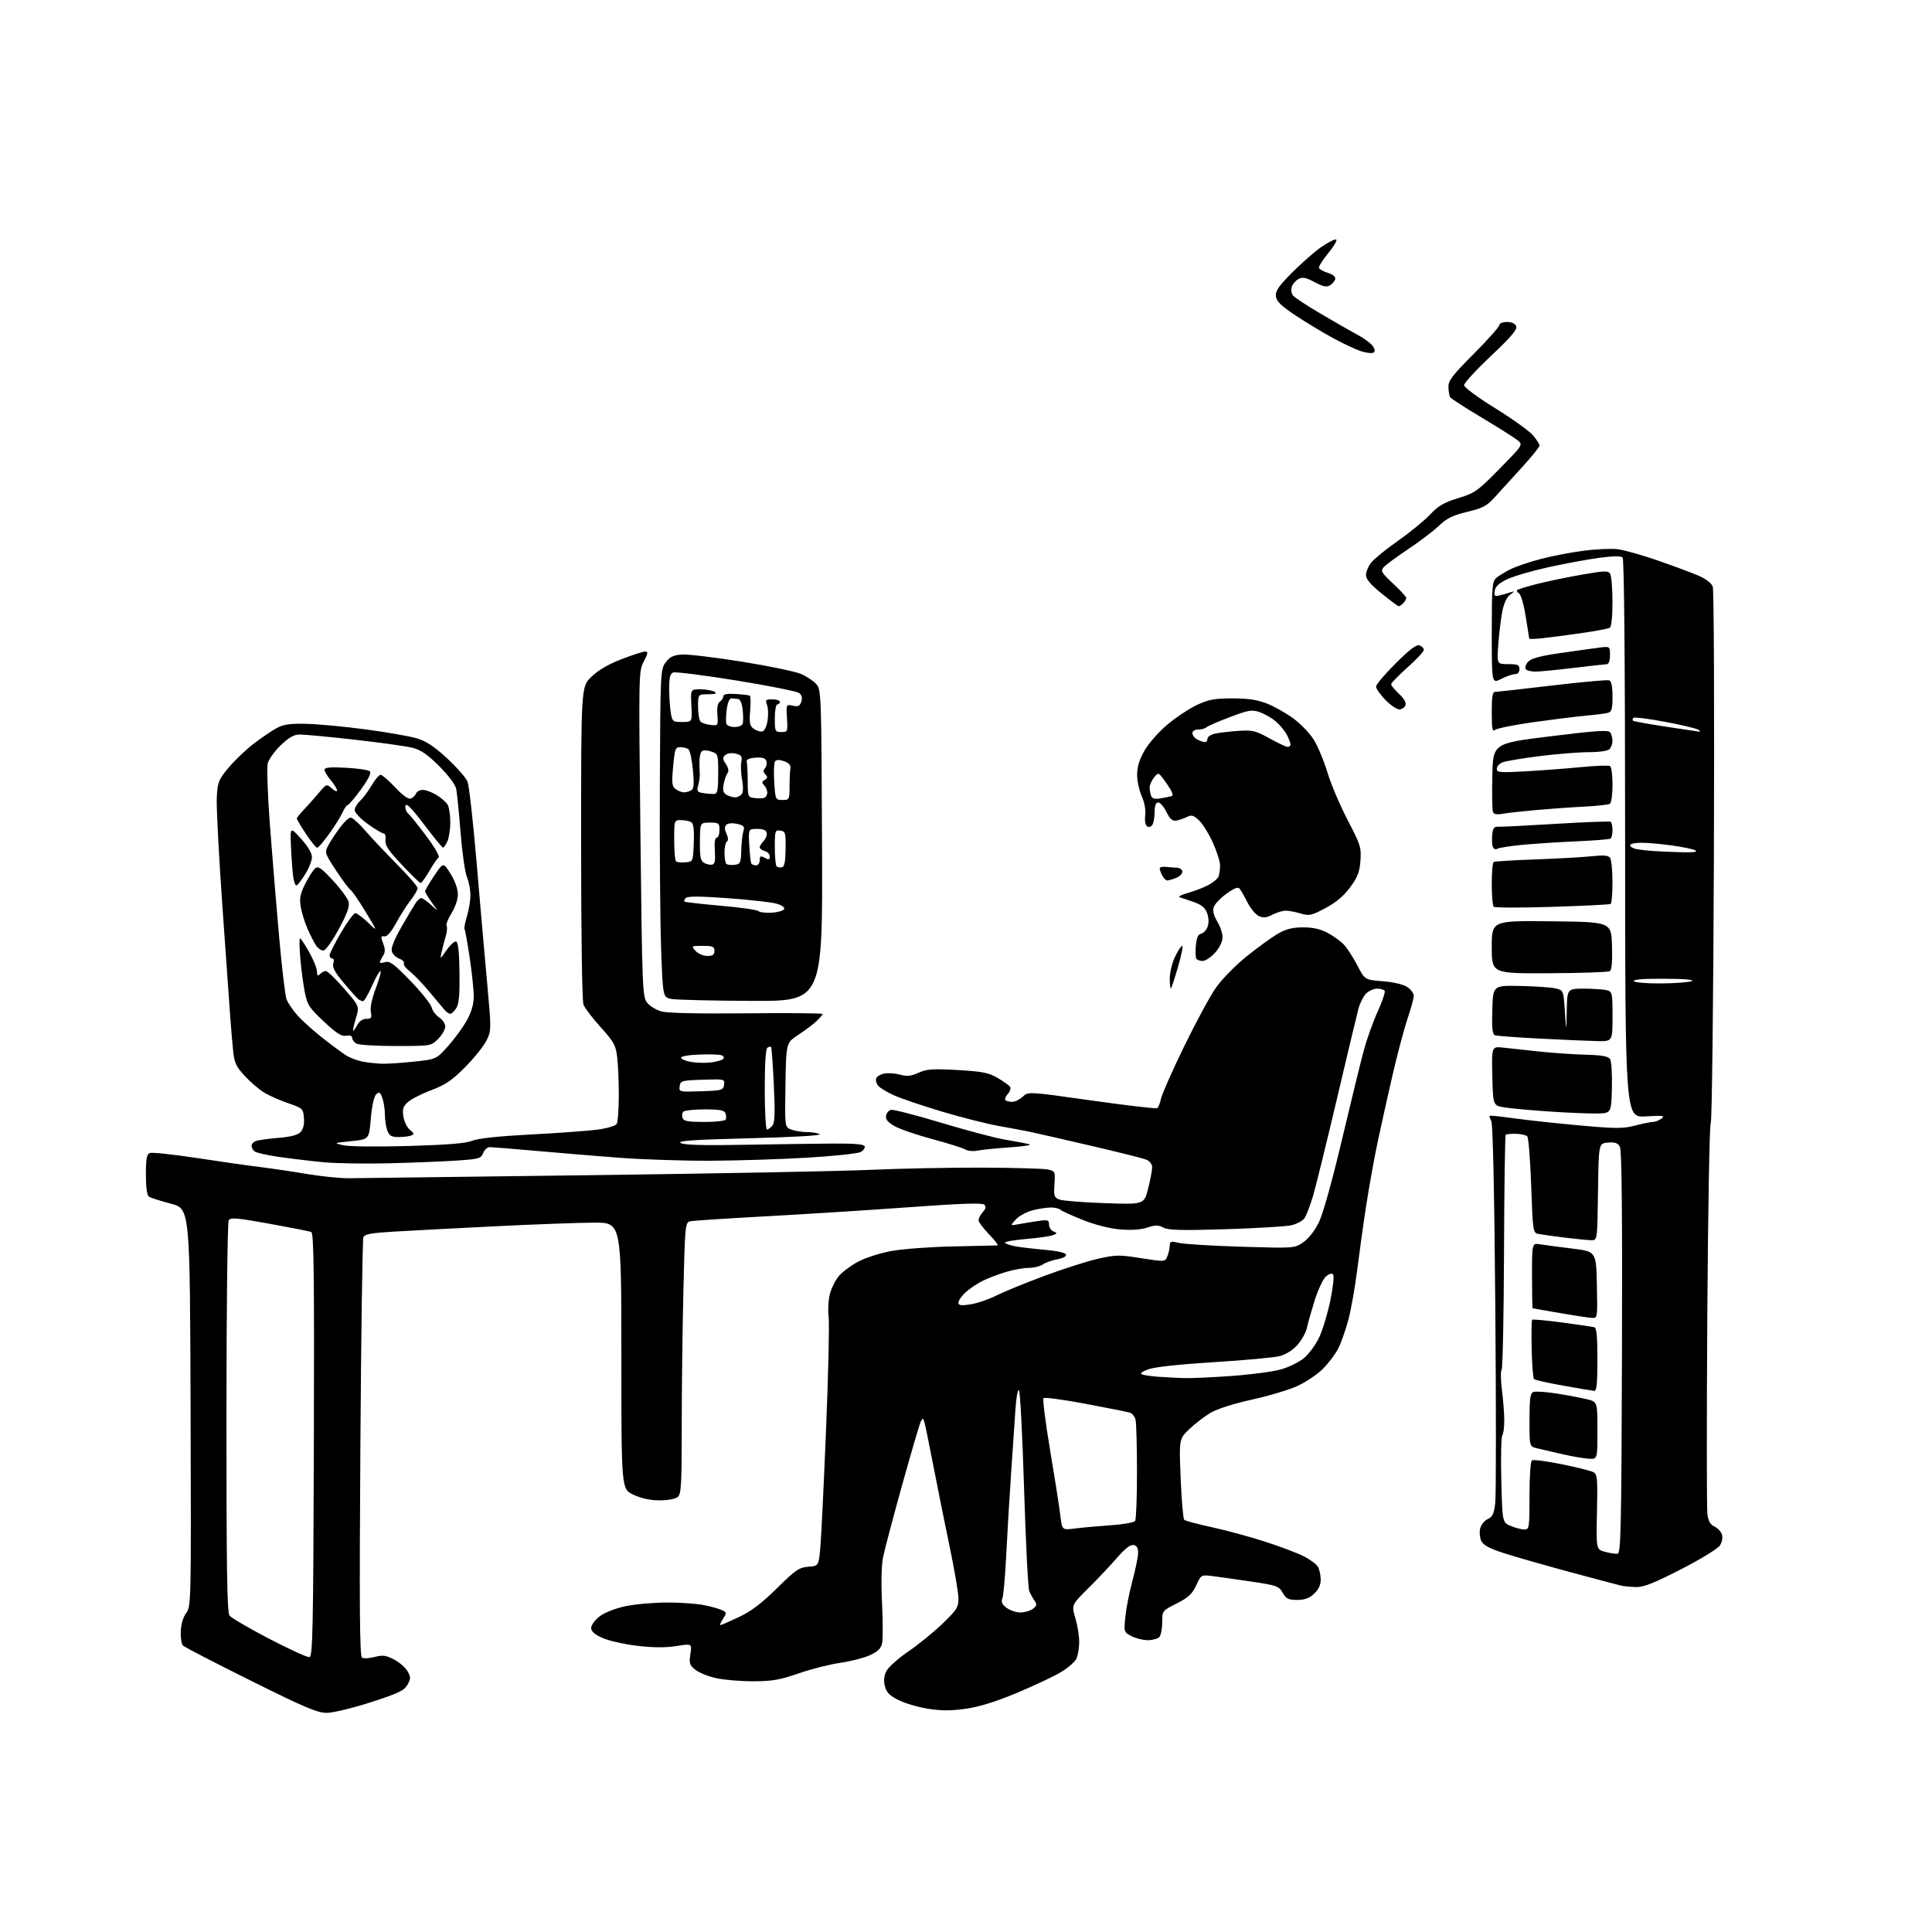 <?xml version="1.0" encoding="UTF-8" standalone="no"?>
<svg 
  version="1.1" 
  xmlns="http://www.w3.org/2000/svg" 
  xmlns:xlink="http://www.w3.org/1999/xlink" 
  xmlns:svg="http://www.w3.org/2000/svg"
  xmlns:rdf="http://www.w3.org/1999/02/22-rdf-syntax-ns#"
  xmlns:cc="http://creativecommons.org/ns#"
  xmlns:dc="http://purl.org/dc/elements/1.1/"
  viewBox="0 0 768 768"
  width="768"
  height="768"
>
<style>svg {background-color: white; }</style>"
<path stroke="none" fill="black" fill-rule="evenodd" d="M130.00,680.88C126.20,680.91 121.47,678.92 99.66,668.07C85.45,661.01 73.34,654.74 72.75,654.15C72.16,653.56 71.75,651.01 71.85,648.48C71.95,645.69 72.80,642.83 74.02,641.19C75.98,638.54 76.01,637.08 75.76,559.50C75.50,480.50 75.50,480.50 67.97,478.50C63.83,477.40 59.89,476.14 59.22,475.69C58.43,475.17 58.00,472.07 58.00,466.91C58.00,460.58 58.32,458.81 59.57,458.33C60.44,458.00 68.88,458.91 78.32,460.34C87.77,461.78 99.33,463.43 104.00,464.00C108.67,464.58 117.00,465.82 122.50,466.75C128.00,467.68 135.43,468.41 139.00,468.37C142.57,468.33 185.78,467.78 235.00,467.15C284.23,466.52 334.18,465.57 346.00,465.03C357.82,464.50 377.85,464.11 390.50,464.15C403.15,464.20 414.85,464.53 416.50,464.89C419.43,465.53 419.49,465.67 419.16,470.76C418.85,475.47 419.05,476.07 421.16,476.85C422.45,477.33 430.54,477.97 439.15,478.27C454.80,478.82 454.80,478.82 456.40,472.46C457.28,468.95 458.00,465.16 458.00,464.02C458.00,462.83 457.05,461.56 455.75,461.01C454.51,460.49 444.50,457.97 433.50,455.42C422.50,452.86 411.70,450.39 409.50,449.93C407.30,449.47 401.64,448.41 396.91,447.57C392.19,446.72 382.11,444.17 374.50,441.89C366.90,439.61 358.37,436.73 355.55,435.48C352.73,434.23 349.83,432.49 349.10,431.62C348.37,430.74 348.01,429.40 348.31,428.65C348.60,427.89 350.05,427.03 351.54,426.75C353.03,426.46 355.83,426.67 357.77,427.20C360.53,427.96 362.12,427.80 365.15,426.43C368.42,424.96 370.76,424.80 380.69,425.36C390.62,425.93 393.02,426.41 396.64,428.53C398.98,429.90 401.19,431.50 401.55,432.07C401.90,432.65 401.48,433.92 400.60,434.89C399.72,435.87 399.30,436.96 399.66,437.33C400.03,437.70 401.24,438.00 402.35,438.00C403.46,438.00 405.35,437.08 406.55,435.95C408.74,433.90 408.74,433.90 433.93,437.47C447.79,439.43 459.51,440.80 459.98,440.51C460.46,440.22 461.15,438.52 461.52,436.74C461.88,434.96 466.01,425.64 470.68,416.04C475.35,406.43 481.05,395.90 483.34,392.63C485.63,389.36 491.07,383.80 495.42,380.28C499.78,376.76 505.35,372.71 507.79,371.28C511.11,369.33 513.64,368.67 517.86,368.64C521.73,368.62 524.78,369.27 527.58,370.74C529.83,371.91 532.75,373.99 534.08,375.36C535.41,376.73 537.86,380.47 539.52,383.68C542.54,389.50 542.54,389.50 549.65,390.06C553.84,390.38 557.83,391.32 559.38,392.33C560.82,393.27 562.00,394.86 562.00,395.85C562.00,396.84 560.90,400.88 559.55,404.84C558.21,408.79 555.52,418.88 553.58,427.26C551.64,435.64 548.96,447.68 547.63,454.00C546.29,460.32 544.27,471.57 543.12,479.00C541.97,486.43 540.34,498.12 539.48,505.00C538.63,511.88 537.03,520.80 535.95,524.82C534.86,528.85 533.05,533.93 531.94,536.11C530.83,538.30 528.08,541.92 525.84,544.16C523.60,546.40 519.01,549.48 515.64,551.00C512.26,552.53 504.14,554.95 497.60,556.38C490.67,557.90 483.87,560.06 481.34,561.54C478.95,562.94 475.12,565.87 472.84,568.04C468.69,571.99 468.69,571.99 469.33,587.69C469.69,596.32 470.32,603.72 470.74,604.14C471.16,604.55 476.00,605.86 481.50,607.04C487.00,608.22 496.45,610.77 502.50,612.71C508.55,614.65 515.62,617.31 518.21,618.62C520.81,619.93 523.39,621.87 523.96,622.93C524.53,624.00 525.00,626.27 525.00,627.98C525.00,630.06 524.12,631.91 522.35,633.55C520.44,635.33 518.58,636.00 515.60,635.99C512.15,635.99 511.25,635.54 509.89,633.15C508.38,630.51 507.55,630.21 497.39,628.70C491.40,627.81 484.48,626.83 482.00,626.52C477.50,625.95 477.50,625.95 475.50,630.22C473.89,633.66 472.37,635.07 467.75,637.41C462.00,640.32 462.00,640.32 462.00,644.96C462.00,647.51 461.46,650.14 460.80,650.80C460.14,651.46 458.09,652.00 456.25,652.00C454.41,652.00 451.51,651.28 449.81,650.40C446.75,648.82 446.73,648.76 447.35,642.65C447.69,639.27 448.94,632.90 450.13,628.50C451.32,624.10 452.34,619.16 452.40,617.53C452.47,615.37 451.99,614.45 450.63,614.18C449.36,613.93 447.28,615.52 444.13,619.15C441.58,622.09 436.45,627.53 432.71,631.25C425.92,638.00 425.92,638.00 427.46,643.18C428.31,646.03 429.00,650.29 429.00,652.63C429.00,654.98 428.51,657.98 427.91,659.30C427.31,660.61 424.50,663.06 421.66,664.75C418.82,666.44 410.99,670.12 404.26,672.94C396.08,676.37 389.39,678.46 384.10,679.23C378.23,680.08 374.32,680.10 369.05,679.28C365.13,678.67 359.82,677.12 357.24,675.84C353.60,674.02 352.38,672.78 351.75,670.25C351.19,668.01 351.39,666.15 352.38,664.23C353.17,662.70 357.09,659.21 361.09,656.47C365.09,653.74 371.20,648.76 374.68,645.42C380.33,639.98 381.00,638.92 381.00,635.42C381.00,633.26 379.39,623.85 377.43,614.50C375.48,605.15 372.53,590.52 370.89,582.00C369.24,573.48 367.67,565.83 367.38,565.00C366.92,563.67 366.78,563.67 366.05,565.00C365.61,565.83 362.30,577.08 358.70,590.00C355.11,602.92 351.67,615.92 351.06,618.89C350.37,622.30 350.21,629.12 350.63,637.49C350.99,644.76 350.98,651.93 350.61,653.43C350.12,655.38 348.71,656.68 345.61,658.06C343.23,659.11 337.98,660.44 333.94,661.01C329.90,661.58 322.52,663.46 317.54,665.18C310.05,667.77 306.95,668.32 299.50,668.33C294.55,668.35 287.94,667.80 284.81,667.12C281.68,666.44 277.93,664.94 276.47,663.80C274.11,661.94 273.89,661.24 274.44,657.52C275.07,653.33 275.07,653.33 268.88,654.33C264.64,655.01 259.75,654.99 253.41,654.24C248.32,653.65 242.09,652.25 239.57,651.14C236.34,649.70 235.00,648.53 235.00,647.11C235.00,646.00 236.52,643.94 238.38,642.52C240.37,641.01 244.58,639.35 248.63,638.49C252.41,637.69 259.87,637.03 265.20,637.02C270.54,637.01 277.29,637.50 280.20,638.12C283.12,638.74 286.29,639.65 287.25,640.15C288.88,641.01 288.88,641.25 287.38,643.54C286.50,644.89 286.05,646.00 286.38,646.00C286.72,646.00 290.02,644.57 293.72,642.82C298.58,640.53 302.77,637.35 308.83,631.37C316.29,624.01 317.67,623.07 321.36,622.80C325.50,622.50 325.50,622.50 326.18,614.00C326.55,609.33 327.56,588.17 328.42,567.00C329.29,545.83 329.72,526.25 329.39,523.50C329.06,520.75 329.29,516.61 329.92,514.30C330.54,511.98 332.13,508.81 333.44,507.25C334.76,505.69 338.14,503.15 340.97,501.61C343.82,500.06 349.75,498.14 354.30,497.30C358.81,496.47 369.93,495.64 379.00,495.47C388.07,495.29 395.93,495.12 396.46,495.08C396.99,495.03 395.52,493.07 393.21,490.71C390.89,488.35 389.00,485.80 389.00,485.04C389.00,484.28 389.75,482.82 390.68,481.81C391.88,480.47 392.05,479.65 391.27,478.87C390.49,478.09 382.06,478.38 361.34,479.89C345.48,481.04 319.90,482.67 304.50,483.50C289.10,484.33 275.56,485.22 274.41,485.48C272.38,485.94 272.31,486.66 271.66,513.14C271.30,528.09 271.00,552.35 271.00,567.04C271.00,590.40 270.80,593.92 269.39,595.09C268.45,595.87 265.41,596.42 262.14,596.41C258.41,596.40 254.89,595.63 251.75,594.15C247.00,591.91 247.00,591.91 247.00,538.95C247.00,486.00 247.00,486.00 236.25,486.02C230.34,486.03 212.45,486.69 196.50,487.48C180.55,488.28 162.46,489.23 156.31,489.60C147.35,490.13 144.98,490.59 144.45,491.88C144.08,492.77 143.54,530.56 143.25,575.85C142.83,639.43 142.99,658.37 143.91,658.95C144.58,659.36 146.83,659.23 148.92,658.68C152.09,657.83 153.37,657.99 156.61,659.67C158.75,660.78 161.18,662.88 162.00,664.34C163.34,666.71 163.33,667.30 161.97,669.73C160.69,672.02 158.38,673.12 147.47,676.65C140.34,678.96 132.47,680.86 130.00,680.88zM123.00,658.73C124.32,658.50 124.53,648.21 124.76,574.35C124.96,506.29 124.76,490.12 123.72,489.72C123.01,489.45 115.54,487.98 107.12,486.46C94.17,484.11 91.67,483.90 90.92,485.09C90.42,485.88 90.02,520.23 90.02,563.56C90.00,623.69 90.27,640.98 91.25,642.25C91.94,643.14 99.03,647.27 107.00,651.43C114.97,655.59 122.17,658.88 123.00,658.73zM405.56,640.98C407.24,640.99 409.49,640.35 410.56,639.56C412.19,638.35 412.30,637.83 411.25,636.31C410.56,635.31 409.61,633.60 409.14,632.50C408.67,631.40 407.75,613.18 407.10,592.01C406.45,570.84 405.53,553.13 405.06,552.66C404.58,552.18 403.96,555.49 403.66,560.15C403.36,564.74 402.59,576.15 401.94,585.50C401.29,594.85 400.42,609.48 400.00,618.00C399.58,626.52 398.89,634.35 398.46,635.38C397.89,636.76 398.33,637.75 400.09,639.11C401.42,640.12 403.88,640.97 405.56,640.98zM650.36,630.88C648.24,630.82 645.60,630.57 644.50,630.33C643.40,630.08 634.17,627.64 624.00,624.89C613.83,622.15 601.98,618.75 597.68,617.35C591.90,615.46 589.59,614.19 588.80,612.47C588.22,611.19 588.04,608.97 588.40,607.54C588.76,606.11 590.11,604.45 591.40,603.86C593.29,603.00 593.87,601.76 594.38,597.45C594.72,594.52 594.74,559.58 594.41,519.82C594.05,475.11 593.44,446.83 592.83,445.68C592.28,444.66 591.99,443.70 592.17,443.54C592.35,443.38 596.77,443.85 602.00,444.57C607.23,445.30 618.92,446.56 628.00,447.38C642.37,448.67 645.21,448.68 649.97,447.43C652.98,446.64 656.15,446.00 657.03,446.00C657.90,446.00 659.44,445.40 660.45,444.66C662.03,443.50 661.14,443.38 654.17,443.78C646.04,444.25 646.04,444.25 646.01,333.42C645.99,262.73 645.63,222.23 645.01,221.61C644.37,220.97 641.11,221.02 635.69,221.75C631.10,222.36 621.98,224.05 615.42,225.50C608.87,226.94 601.48,229.11 599.00,230.31C595.83,231.85 594.40,233.20 594.16,234.88C593.87,236.97 594.13,237.18 596.32,236.63C597.69,236.29 599.64,235.73 600.66,235.38C602.11,234.89 602.04,235.10 600.32,236.39C598.90,237.45 597.79,239.85 597.15,243.26C596.60,246.14 595.90,251.99 595.59,256.25C595.03,264.00 595.03,264.00 599.51,264.00C603.33,264.00 604.00,264.30 604.00,266.00C604.00,267.25 603.33,268.00 602.21,268.00C601.23,268.00 598.75,268.85 596.71,269.89C593.00,271.78 593.00,271.78 593.00,251.55C593.00,233.53 593.19,231.14 594.75,229.77C595.71,228.93 598.30,227.35 600.50,226.26C602.70,225.18 608.10,223.34 612.50,222.19C616.90,221.04 624.52,219.57 629.43,218.93C634.34,218.29 640.44,218.01 642.99,218.31C645.53,218.61 652.77,220.65 659.06,222.83C665.35,225.02 672.64,227.73 675.26,228.87C678.16,230.13 680.35,231.83 680.86,233.22C681.31,234.47 681.51,282.73 681.30,340.45C681.09,398.17 680.52,445.88 680.04,446.45C679.56,447.03 678.95,481.38 678.68,522.79C678.42,564.19 678.43,599.81 678.72,601.93C679.09,604.69 679.89,606.08 681.53,606.83C682.79,607.41 684.13,608.83 684.50,609.99C684.89,611.23 684.55,613.03 683.67,614.38C682.85,615.63 675.89,619.88 668.20,623.83C657.48,629.33 653.31,630.97 650.36,630.88zM643.00,617.64C644.32,617.49 644.53,607.74 644.76,537.68C644.93,482.39 644.68,457.28 643.94,455.89C643.11,454.34 642.04,453.96 639.18,454.19C635.50,454.50 635.50,454.50 635.23,473.75C634.96,493.00 634.96,493.00 632.64,493.00C631.36,493.00 626.53,492.53 621.91,491.96C617.28,491.38 612.56,490.71 611.41,490.48C609.41,490.06 609.29,489.25 608.67,471.33C608.31,461.04 607.61,452.21 607.11,451.71C606.61,451.21 604.60,450.76 602.63,450.71C600.67,450.65 598.83,450.84 598.54,451.12C598.26,451.41 597.96,472.31 597.87,497.57C597.78,522.83 597.35,543.96 596.92,544.52C596.49,545.08 596.54,548.68 597.04,552.52C597.53,556.36 597.95,561.77 597.97,564.55C597.99,567.33 597.63,570.03 597.19,570.55C596.74,571.07 596.56,579.08 596.79,588.34C597.21,605.19 597.21,605.19 600.57,606.59C602.42,607.37 604.85,608.00 605.97,608.00C607.91,608.00 608.00,607.40 608.00,594.56C608.00,586.64 608.41,580.86 609.00,580.50C609.56,580.16 614.84,580.85 620.75,582.04C626.66,583.24 632.32,584.65 633.32,585.18C634.98,586.06 635.11,587.47 634.82,601.03C634.50,615.92 634.50,615.92 638.00,616.87C639.92,617.39 642.17,617.74 643.00,617.64zM427.34,607.60C430.18,607.23 436.55,606.66 441.50,606.32C446.45,605.98 450.83,605.21 451.23,604.60C451.64,604.00 451.97,595.17 451.97,585.00C451.97,574.83 451.71,565.50 451.38,564.28C451.05,563.06 450.05,561.83 449.14,561.55C448.24,561.27 440.32,559.68 431.54,558.03C422.75,556.38 415.23,555.37 414.82,555.78C414.41,556.19 415.59,565.52 417.44,576.51C419.29,587.51 421.12,599.15 421.49,602.38C422.18,608.26 422.18,608.26 427.34,607.60zM631.75,579.88C629.96,579.81 625.12,578.99 620.99,578.05C616.86,577.11 612.25,576.03 610.74,575.65C608.00,574.96 608.00,574.96 608.00,564.45C608.00,555.86 608.28,553.83 609.56,553.34C610.41,553.01 614.57,553.29 618.81,553.95C623.04,554.62 628.41,555.63 630.75,556.20C635.00,557.24 635.00,557.24 635.00,568.62C635.00,580.00 635.00,580.00 631.75,579.88zM633.75,552.89C633.06,552.83 627.55,551.91 621.50,550.84C615.45,549.77 610.19,548.58 609.80,548.20C609.42,547.81 608.99,542.45 608.86,536.28C608.72,530.11 608.81,524.86 609.06,524.62C609.30,524.38 614.67,524.88 621.00,525.72C627.33,526.57 633.06,527.41 633.75,527.60C634.67,527.85 635.00,531.29 635.00,540.47C635.00,549.88 634.69,552.97 633.75,552.89zM470.50,547.81C473.25,547.91 481.80,547.53 489.50,546.97C497.20,546.42 506.04,545.25 509.15,544.38C512.25,543.51 516.39,541.48 518.33,539.88C520.28,538.27 523.01,534.56 524.39,531.64C525.78,528.71 527.78,522.08 528.84,516.91C529.94,511.57 530.40,507.10 529.91,506.57C529.39,506.02 528.24,506.38 527.02,507.49C525.90,508.50 523.92,512.74 522.61,516.91C521.30,521.09 519.91,526.00 519.52,527.82C519.13,529.65 517.46,532.68 515.81,534.56C514.03,536.59 511.21,538.40 508.85,539.04C506.67,539.63 494.90,540.72 482.69,541.47C468.89,542.32 458.99,543.40 456.50,544.31C453.85,545.29 453.01,545.98 454.00,546.36C454.82,546.68 457.75,547.10 460.50,547.29C463.25,547.48 467.75,547.72 470.50,547.81zM632.78,523.88C631.53,523.82 625.77,522.95 620.00,521.95C614.23,520.96 609.39,520.11 609.25,520.07C609.11,520.03 609.00,514.18 609.00,507.06C609.00,494.13 609.00,494.13 612.25,494.64C614.04,494.93 619.77,495.69 625.00,496.33C634.50,497.50 634.50,497.50 634.78,510.75C635.06,523.99 635.06,524.00 632.78,523.88zM385.71,518.52C388.31,518.13 392.92,516.57 395.96,515.04C399.01,513.52 407.57,510.01 415.00,507.24C422.43,504.47 432.01,501.40 436.31,500.42C443.52,498.77 444.83,498.75 453.65,500.15C463.18,501.65 463.18,501.65 464.09,499.26C464.59,497.95 465.00,496.05 465.00,495.04C465.00,493.44 465.47,493.32 468.75,494.08C470.81,494.56 481.95,495.24 493.50,495.59C514.43,496.23 514.51,496.23 518.00,493.87C520.10,492.45 522.59,489.30 524.22,486.00C525.89,482.63 529.47,469.83 533.46,453.00C537.04,437.88 540.95,421.90 542.14,417.50C543.33,413.10 545.80,406.19 547.64,402.14C549.47,398.08 550.73,394.37 550.43,393.89C550.13,393.40 548.78,393.00 547.44,393.00C546.10,393.00 544.12,393.88 543.05,394.95C541.98,396.02 540.61,398.73 540.01,400.97C539.40,403.22 535.55,419.33 531.45,436.78C527.35,454.22 523.06,471.65 521.92,475.50C520.78,479.35 519.24,483.33 518.50,484.34C517.76,485.35 515.43,486.57 513.33,487.06C511.22,487.55 499.48,488.25 487.23,488.63C469.63,489.17 464.44,489.04 462.49,488.00C460.45,486.90 459.33,486.90 456.05,487.98C453.47,488.83 449.68,489.09 445.29,488.72C441.18,488.38 435.34,486.90 430.50,484.97C426.10,483.22 422.07,481.39 421.55,480.90C421.03,480.40 419.31,480.00 417.74,480.00C416.17,480.00 412.92,480.49 410.53,481.10C408.13,481.70 405.11,483.33 403.83,484.73C401.50,487.26 401.50,487.26 405.00,486.62C406.93,486.27 410.41,485.70 412.75,485.36C416.55,484.81 417.00,484.95 417.00,486.76C417.00,487.88 417.79,489.11 418.75,489.50C420.36,490.16 420.33,490.28 418.50,491.01C417.40,491.44 412.57,492.13 407.77,492.53C402.97,492.93 399.25,493.60 399.51,494.02C399.77,494.44 401.67,495.08 403.74,495.46C405.81,495.83 411.06,496.44 415.42,496.82C420.12,497.22 423.50,497.98 423.74,498.69C423.97,499.41 422.60,500.17 420.31,500.58C418.22,500.97 415.61,501.89 414.53,502.64C413.44,503.39 410.94,504.00 408.96,504.00C406.98,504.00 402.92,504.72 399.93,505.61C396.94,506.50 392.70,508.12 390.50,509.22C388.30,510.32 385.26,512.38 383.75,513.80C382.24,515.21 381.00,517.02 381.00,517.80C381.00,518.93 381.97,519.08 385.71,518.52zM155.00,462.42C145.38,462.66 133.45,462.48 128.50,462.00C123.55,461.52 115.67,460.58 111.00,459.91C106.33,459.24 101.94,458.25 101.25,457.72C100.56,457.19 100.00,456.18 100.00,455.48C100.00,454.79 100.74,453.93 101.65,453.58C102.55,453.23 106.59,452.67 110.62,452.33C115.75,451.90 118.43,451.18 119.54,449.95C120.57,448.82 121.02,446.84 120.82,444.39C120.51,440.70 120.31,440.51 114.47,438.51C111.16,437.37 106.82,435.44 104.84,434.21C102.86,432.99 99.44,430.03 97.24,427.64C93.78,423.89 93.15,422.49 92.64,417.40C92.31,414.15 91.80,408.12 91.51,404.00C91.21,399.88 89.81,380.07 88.39,360.00C86.97,339.93 85.97,320.53 86.18,316.91C86.52,310.83 86.89,309.91 90.90,305.12C93.29,302.26 97.78,297.98 100.87,295.61C103.97,293.23 108.08,290.45 110.00,289.41C112.73,287.94 115.32,287.58 121.81,287.73C126.38,287.84 136.96,288.83 145.32,289.94C153.68,291.06 162.82,292.65 165.64,293.49C169.42,294.61 172.59,296.70 177.75,301.47C181.59,305.03 185.24,309.19 185.85,310.72C186.47,312.25 188.09,326.77 189.47,343.00C190.84,359.23 192.73,380.82 193.67,391.00C195.32,409.02 195.32,409.60 193.46,413.49C192.41,415.68 188.61,420.45 185.02,424.08C179.73,429.44 177.17,431.18 171.41,433.37C167.51,434.84 163.30,437.00 162.05,438.17C160.22,439.87 159.89,440.97 160.36,443.89C160.68,445.88 161.85,448.24 162.96,449.15C164.69,450.57 164.75,450.88 163.40,451.40C162.54,451.73 160.29,452.00 158.39,452.00C155.62,452.00 154.76,451.50 153.98,449.43C153.44,448.02 153.00,445.13 153.00,443.00C153.00,440.87 152.53,437.90 151.96,436.39C151.06,434.03 150.73,433.85 149.50,435.08C148.65,435.93 147.81,439.78 147.40,444.70C146.72,452.91 146.72,452.91 139.61,453.63C132.53,454.36 132.51,454.36 136.50,455.27C138.74,455.78 150.14,455.90 162.39,455.55C178.00,455.09 185.28,454.49 187.75,453.46C190.00,452.52 198.13,451.65 210.86,450.99C221.66,450.42 233.60,449.56 237.39,449.06C241.18,448.56 244.66,447.56 245.13,446.83C245.59,446.10 245.97,441.00 245.98,435.50C245.98,430.00 245.70,423.11 245.34,420.19C244.78,415.50 244.02,414.12 238.80,408.36C235.55,404.77 232.46,400.72 231.94,399.35C231.39,397.89 231.00,371.37 231.00,334.93C231.00,273.00 231.00,273.00 235.08,269.04C237.77,266.43 241.83,264.06 247.04,262.04C251.38,260.37 255.62,259.00 256.45,259.00C257.72,259.00 257.63,259.66 255.91,262.95C253.88,266.85 253.86,267.53 254.58,331.51C255.27,392.87 255.40,396.24 257.21,398.54C258.25,399.86 260.77,401.44 262.80,402.03C265.20,402.73 277.15,403.00 296.75,402.81C313.39,402.64 327.00,402.76 327.00,403.08C327.00,403.39 325.90,404.68 324.56,405.94C323.22,407.20 319.96,409.65 317.31,411.38C312.50,414.53 312.50,414.53 312.23,431.28C311.95,448.03 311.95,448.03 314.54,449.02C315.96,449.56 318.79,450.01 320.82,450.02C322.84,450.02 325.11,450.42 325.85,450.89C326.63,451.38 314.83,452.06 297.93,452.48C275.35,453.06 269.10,453.49 270.58,454.36C271.92,455.16 279.43,455.37 295.50,455.08C308.15,454.85 324.09,454.63 330.91,454.58C339.64,454.52 343.45,454.85 343.73,455.68C343.94,456.33 343.21,457.35 342.10,457.95C340.98,458.55 331.62,459.55 321.28,460.17C310.95,460.80 293.50,461.36 282.50,461.41C271.50,461.46 254.85,460.91 245.50,460.18C236.15,459.46 221.30,458.23 212.50,457.44C203.70,456.65 195.70,456.01 194.73,456.00C193.75,456.00 192.55,457.06 192.06,458.35C191.24,460.51 190.43,460.74 181.83,461.33C176.70,461.68 164.62,462.17 155.00,462.42zM388.50,457.40C386.85,457.74 384.68,457.53 383.68,456.92C382.68,456.32 376.83,454.48 370.68,452.83C364.53,451.18 357.79,448.88 355.71,447.71C352.98,446.18 352.00,445.02 352.21,443.55C352.37,442.43 353.29,441.37 354.26,441.19C355.22,441.00 364.22,443.33 374.26,446.35C384.29,449.38 395.65,452.38 399.50,453.02C403.35,453.66 407.62,454.46 409.00,454.80C410.45,455.15 407.29,455.69 401.50,456.09C396.00,456.46 390.15,457.05 388.50,457.40zM304.88,449.00C305.36,449.00 306.33,448.31 307.03,447.47C308.00,446.29 308.14,442.50 307.61,431.26C307.23,423.18 306.74,416.40 306.52,416.19C306.31,415.98 305.65,416.10 305.07,416.46C304.38,416.88 304.00,422.85 304.00,433.06C304.00,441.83 304.39,449.00 304.88,449.00zM279.91,446.00C284.29,446.00 288.13,445.59 288.44,445.09C288.75,444.59 288.73,443.46 288.40,442.59C287.91,441.32 286.19,441.00 279.95,441.00C275.57,441.00 271.83,441.46 271.47,442.05C271.11,442.62 271.07,443.75 271.38,444.55C271.80,445.65 273.86,446.00 279.91,446.00zM635.00,442.63C631.98,442.70 623.42,442.35 616.00,441.85C608.58,441.35 600.48,440.61 598.00,440.20C593.50,439.46 593.50,439.46 593.22,427.69C592.94,415.92 592.94,415.92 597.72,416.47C600.35,416.77 606.77,417.46 612.00,418.01C617.23,418.56 625.45,419.13 630.29,419.26C636.79,419.44 639.33,419.89 640.04,421.00C640.57,421.83 640.89,427.00 640.75,432.50C640.50,442.50 640.50,442.50 635.00,442.63zM278.68,433.79C287.01,433.52 287.52,433.37 287.82,431.21C288.14,428.95 288.02,428.92 279.32,429.21C270.99,429.48 270.48,429.63 270.18,431.79C269.86,434.05 269.98,434.08 278.68,433.79zM152.00,422.86C153.93,422.92 159.53,422.54 164.47,422.02C173.43,421.08 173.43,421.08 178.15,415.79C180.75,412.88 184.10,408.28 185.59,405.58C187.43,402.25 188.32,399.17 188.32,396.08C188.33,393.56 187.60,386.60 186.70,380.62C185.80,374.63 184.88,369.54 184.65,369.31C184.42,369.08 184.85,366.82 185.61,364.29C186.38,361.75 187.00,357.94 187.00,355.81C187.00,353.68 186.37,350.43 185.60,348.60C184.84,346.76 183.70,338.79 183.08,330.88C182.45,322.97 181.68,315.21 181.36,313.62C181.02,311.93 178.26,308.22 174.60,304.56C169.94,299.90 167.31,298.10 163.96,297.25C161.51,296.63 151.18,295.19 141.00,294.04C130.82,292.90 121.05,291.97 119.27,291.98C116.84,291.99 114.93,293.06 111.60,296.25C109.16,298.59 106.83,301.84 106.42,303.47C106.01,305.11 106.42,316.36 107.33,328.47C108.25,340.59 109.88,360.45 110.97,372.60C112.05,384.76 113.37,395.84 113.90,397.24C114.43,398.64 116.35,401.46 118.15,403.52C119.96,405.58 124.38,409.58 127.97,412.41C131.56,415.24 135.85,418.42 137.50,419.48C139.15,420.54 142.30,421.71 144.50,422.08C146.70,422.45 150.07,422.80 152.00,422.86zM282.50,422.35C284.70,422.10 286.91,421.49 287.42,420.98C287.97,420.43 287.74,419.84 286.82,419.49C285.99,419.17 281.98,419.04 277.91,419.20C273.64,419.37 270.59,419.92 270.72,420.50C270.84,421.05 272.64,421.79 274.72,422.15C276.80,422.51 280.30,422.60 282.50,422.35zM157.40,415.81C149.72,415.82 142.67,415.39 141.72,414.86C140.77,414.33 140.00,413.31 140.00,412.59C140.00,411.75 139.15,411.44 137.63,411.73C135.80,412.08 133.81,410.82 128.77,406.10C122.86,400.57 122.16,399.49 121.14,394.26C120.52,391.09 119.71,385.01 119.36,380.75C119.00,376.49 118.95,373.00 119.26,373.00C119.56,373.00 121.20,375.47 122.90,378.48C124.61,381.50 126.00,384.97 126.00,386.18C126.00,387.91 126.27,388.13 127.20,387.20C127.86,386.54 128.92,386.00 129.55,386.00C130.19,386.00 133.45,389.16 136.80,393.01C142.90,400.02 142.90,400.02 141.49,404.72C140.71,407.30 140.21,409.54 140.37,409.70C140.53,409.86 141.27,408.87 142.00,407.50C142.83,405.94 144.21,405.00 145.64,405.00C147.62,405.00 147.87,404.61 147.41,402.25C147.08,400.57 147.86,396.89 149.43,392.75C150.83,389.04 151.64,386.00 151.23,386.00C150.81,386.00 149.28,388.70 147.82,392.00C146.36,395.30 144.79,397.99 144.33,397.98C143.88,397.98 143.05,397.64 142.50,397.23C141.95,396.83 139.33,393.92 136.68,390.76C133.13,386.53 132.03,384.49 132.50,383.01C132.86,381.85 132.68,381.00 132.07,381.00C131.48,381.00 131.01,380.44 131.02,379.75C131.03,379.06 133.07,375.01 135.55,370.75C138.04,366.49 140.60,363.00 141.24,363.00C141.89,363.00 144.17,364.69 146.31,366.75C150.20,370.50 150.20,370.50 145.36,362.50C142.69,358.10 139.99,354.16 139.35,353.75C138.71,353.34 136.11,349.85 133.57,346.00C129.17,339.32 129.02,338.87 130.39,336.25C131.18,334.74 133.21,331.59 134.92,329.25C136.62,326.91 138.62,325.00 139.36,325.00C140.11,325.00 142.69,327.29 145.11,330.10C147.52,332.90 153.21,338.93 157.75,343.51C162.29,348.08 166.00,352.38 166.00,353.07C166.00,353.75 164.76,355.89 163.25,357.83C161.74,359.76 159.13,363.85 157.45,366.92C155.43,370.61 153.85,372.41 152.78,372.22C151.37,371.98 151.31,372.36 152.30,375.00C153.19,377.34 153.17,378.50 152.23,380.01C151.55,381.09 151.00,382.23 151.00,382.55C151.00,382.87 151.96,382.83 153.14,382.46C154.89,381.90 156.68,383.23 163.12,389.87C167.43,394.33 171.23,399.08 171.57,400.43C171.91,401.79 173.27,403.60 174.60,404.47C175.92,405.34 177.00,406.97 177.00,408.10C177.00,409.23 175.73,411.42 174.18,412.97C171.37,415.79 171.37,415.79 157.40,415.81zM634.75,413.85C631.31,413.77 621.08,413.32 612.00,412.86C602.92,412.39 594.92,411.79 594.21,411.52C593.26,411.16 593.00,408.54 593.21,401.39C593.50,391.74 593.50,391.74 604.00,391.93C609.77,392.04 616.08,392.45 618.00,392.85C621.50,393.57 621.50,393.57 622.06,402.04C622.63,410.50 622.63,410.50 622.81,401.75C623.00,393.00 623.00,393.00 629.75,393.01C633.46,393.02 637.51,393.30 638.75,393.63C640.89,394.20 641.00,394.71 641.00,404.12C641.00,414.00 641.00,414.00 634.75,413.85zM178.97,403.00C178.42,403.00 177.34,402.21 176.56,401.25C175.78,400.29 172.97,396.94 170.32,393.81C167.67,390.68 164.26,387.16 162.74,385.98C161.22,384.80 160.24,383.43 160.55,382.92C160.86,382.41 160.03,381.58 158.70,381.07C157.36,380.57 156.03,379.24 155.74,378.12C155.40,376.83 156.74,373.43 159.40,368.79C161.71,364.78 164.24,360.49 165.04,359.25C165.83,358.01 166.91,357.00 167.44,357.00C167.96,357.00 169.74,358.24 171.40,359.75C174.41,362.50 174.41,362.50 171.70,358.82C170.22,356.79 169.00,354.76 169.00,354.30C169.00,353.85 170.63,351.06 172.62,348.10C176.23,342.73 176.23,342.73 179.12,347.36C180.87,350.18 182.00,353.37 182.00,355.52C182.00,357.57 180.94,360.72 179.46,363.06C178.07,365.27 177.20,367.52 177.54,368.06C177.87,368.60 177.70,370.49 177.16,372.27C176.62,374.05 175.89,376.85 175.54,378.50C174.90,381.47 174.92,381.47 177.52,377.69C178.97,375.60 180.68,374.06 181.33,374.27C182.13,374.54 182.55,378.47 182.66,386.58C182.77,395.42 182.44,399.08 181.38,400.75C180.60,401.99 179.51,403.00 178.97,403.00zM298.77,397.87C283.22,397.80 268.93,397.46 267.00,397.12C263.50,396.50 263.50,396.50 262.80,377.00C262.42,366.27 262.19,336.95 262.30,311.82C262.50,267.14 262.55,266.09 264.60,263.32C266.23,261.13 267.65,260.43 270.98,260.19C273.34,260.01 284.09,261.29 294.88,263.02C305.67,264.75 316.30,266.96 318.50,267.94C320.70,268.91 323.40,270.72 324.50,271.96C326.45,274.15 326.51,275.83 326.77,336.10C327.04,398.00 327.04,398.00 298.77,397.87zM465.48,392.86C465.22,393.12 465.00,391.38 465.00,388.98C465.00,386.59 465.94,382.69 467.09,380.32C468.24,377.94 469.52,376.00 469.94,376.00C470.36,376.00 469.63,379.68 468.33,384.19C467.02,388.69 465.74,392.59 465.48,392.86zM660.31,390.93C665.91,390.89 671.40,390.47 672.50,390.00C673.76,389.46 669.78,389.11 661.69,389.07C653.39,389.02 649.10,389.35 649.50,390.00C649.85,390.57 654.51,390.97 660.31,390.93zM615.88,386.88C593.00,386.99 593.00,386.99 593.00,376.48C593.00,365.96 593.00,365.96 616.75,366.23C640.50,366.50 640.50,366.50 640.79,375.92C640.99,382.27 640.70,385.57 639.92,386.05C639.28,386.44 628.46,386.82 615.88,386.88zM478.07,382.00C477.00,382.00 475.86,381.59 475.55,381.09C475.24,380.58 475.16,378.22 475.38,375.84C475.65,372.78 476.26,371.40 477.44,371.17C478.36,370.98 479.52,369.76 480.02,368.45C480.58,366.97 480.53,364.95 479.88,363.09C479.11,360.88 477.76,359.72 474.67,358.62C472.38,357.80 469.82,356.94 469.00,356.70C468.18,356.46 469.52,355.71 471.99,355.03C474.47,354.35 478.12,352.96 480.12,351.94C482.12,350.92 484.03,349.35 484.38,348.46C484.72,347.57 485.00,345.59 485.00,344.06C485.00,342.53 483.69,338.40 482.10,334.89C480.50,331.37 478.02,327.41 476.60,326.08C474.41,324.03 473.66,323.83 471.75,324.79C470.51,325.41 468.60,326.05 467.50,326.21C466.04,326.42 465.00,325.48 463.67,322.75C462.66,320.69 461.20,319.00 460.42,319.00C459.45,319.00 459.00,320.19 458.98,322.75C458.98,324.81 458.58,327.12 458.10,327.88C457.61,328.64 456.68,328.92 456.02,328.51C455.29,328.06 454.98,326.32 455.24,324.13C455.50,321.92 454.96,318.94 453.86,316.50C452.86,314.30 452.04,310.48 452.03,308.00C452.02,304.82 452.89,301.98 455.01,298.29C456.69,295.35 460.73,290.80 464.25,287.87C467.69,285.01 472.98,281.53 476.00,280.13C480.53,278.05 483.01,277.61 490.00,277.62C496.25,277.62 499.88,278.18 503.72,279.71C506.59,280.85 511.27,283.49 514.11,285.58C516.96,287.67 520.59,291.43 522.18,293.94C523.78,296.45 526.24,302.32 527.66,307.00C529.07,311.68 532.70,320.23 535.72,326.00C540.81,335.76 541.17,336.90 540.80,342.10C540.47,346.60 539.68,348.67 536.73,352.69C534.20,356.13 531.14,358.71 526.91,360.97C521.29,363.96 520.44,364.15 517.01,363.12C514.95,362.51 512.29,362.00 511.08,362.00C509.88,362.00 507.51,362.72 505.81,363.60C503.45,364.82 502.18,364.95 500.40,364.14C499.13,363.56 497.11,361.15 495.92,358.79C494.73,356.43 493.33,353.97 492.81,353.32C492.11,352.44 490.71,352.97 487.47,355.32C485.05,357.07 482.78,359.50 482.43,360.72C482.03,362.14 482.55,364.16 483.90,366.34C485.05,368.21 485.99,371.03 485.97,372.62C485.95,374.38 484.79,376.76 482.98,378.75C481.36,380.54 479.15,382.00 478.07,382.00zM281.15,380.00C283.33,380.00 284.00,379.53 284.00,378.00C284.00,376.29 283.33,376.00 279.35,376.00C274.75,376.00 274.71,376.03 276.50,378.00C277.50,379.11 279.58,380.00 281.15,380.00zM128.69,377.81C127.83,377.98 126.45,377.08 125.61,375.81C124.78,374.54 123.23,371.48 122.15,369.00C121.08,366.52 119.90,362.63 119.53,360.36C118.99,357.04 119.36,355.23 121.35,351.29C122.72,348.59 124.50,345.83 125.30,345.17C126.49,344.18 127.74,345.04 132.37,350.03C135.46,353.37 138.26,357.19 138.60,358.53C139.04,360.28 137.97,363.25 134.73,369.23C132.28,373.78 129.56,377.64 128.69,377.81zM306.92,362.79C309.35,362.63 311.52,361.96 311.74,361.31C311.96,360.62 310.52,359.70 308.31,359.13C306.22,358.60 297.57,357.65 289.10,357.03C278.48,356.25 273.38,356.22 272.67,356.93C272.10,357.50 271.83,358.16 272.07,358.39C272.31,358.63 278.80,359.37 286.50,360.04C294.20,360.71 300.95,361.67 301.49,362.17C302.04,362.68 304.48,362.96 306.92,362.79zM617.00,360.49C604.62,360.89 594.16,360.86 593.75,360.44C593.34,360.01 593.00,355.94 593.00,351.39C593.00,346.84 593.34,342.91 593.75,342.66C594.16,342.40 601.53,341.94 610.13,341.64C618.73,341.33 628.78,340.77 632.48,340.39C637.72,339.86 639.39,340.01 640.08,341.10C640.57,341.87 640.98,346.19 640.98,350.69C640.99,355.20 640.66,359.08 640.25,359.33C639.84,359.58 629.38,360.10 617.00,360.49zM117.80,352.00C117.41,352.00 116.86,350.54 116.59,348.75C116.31,346.96 115.91,341.70 115.69,337.05C115.31,328.59 115.31,328.59 119.65,333.39C122.39,336.41 124.00,339.14 124.00,340.74C124.00,342.14 122.76,345.25 121.25,347.64C119.74,350.04 118.18,352.00 117.80,352.00zM167.22,351.00C166.84,351.00 163.46,347.74 159.72,343.75C154.30,337.99 152.97,335.97 153.25,333.92C153.45,332.50 153.12,331.33 152.54,331.33C151.95,331.33 149.11,329.64 146.23,327.57C143.35,325.50 141.00,323.03 141.00,322.06C141.00,321.10 141.95,319.45 143.10,318.41C144.26,317.36 146.33,314.59 147.70,312.25C149.07,309.91 150.69,308.00 151.29,308.00C151.90,308.00 154.51,310.25 157.10,313.01C160.15,316.26 162.33,317.81 163.32,317.43C164.16,317.11 165.09,316.21 165.39,315.42C165.69,314.64 166.91,314.00 168.10,314.00C169.29,314.00 171.79,314.94 173.64,316.09C175.50,317.24 177.47,319.01 178.01,320.02C178.56,321.04 179.00,324.13 179.00,326.89C179.00,329.65 178.48,333.05 177.84,334.45C177.20,335.85 176.41,336.97 176.09,336.94C175.77,336.91 172.36,332.75 168.52,327.69C163.48,321.06 161.44,319.01 161.18,320.33C160.99,321.33 161.45,322.68 162.21,323.33C162.97,323.97 166.23,328.03 169.47,332.34C172.73,336.69 174.91,340.47 174.37,340.84C173.84,341.20 172.17,343.64 170.66,346.25C169.15,348.86 167.60,351.00 167.22,351.00zM463.97,350.00C463.48,350.00 462.60,349.13 462.04,348.07C461.47,347.00 461.00,345.73 461.00,345.23C461.00,344.74 462.01,344.45 463.25,344.58C464.49,344.72 466.51,344.87 467.75,344.92C469.06,344.97 470.00,345.63 470.00,346.52C470.00,347.36 468.85,348.49 467.43,349.02C466.02,349.56 464.46,350.00 463.97,350.00zM310.80,344.78C311.82,344.58 312.22,342.63 312.29,337.50C312.37,331.03 312.22,330.48 310.19,330.18C308.12,329.88 308.00,330.23 308.00,336.76C308.00,340.56 308.32,343.98 308.70,344.37C309.09,344.75 310.03,344.94 310.80,344.78zM283.00,343.72C284.16,343.52 284.42,342.29 284.16,338.23C283.94,334.91 284.21,333.00 284.91,333.00C285.51,333.00 286.00,331.65 286.00,330.00C286.00,327.19 285.76,327.00 282.15,327.00C278.30,327.00 278.30,327.00 278.22,334.49C278.16,340.50 278.48,342.18 279.82,342.97C280.74,343.52 282.18,343.85 283.00,343.72zM291.96,343.80C294.31,343.52 294.51,343.09 294.67,338.00C294.76,334.98 295.13,331.53 295.51,330.35C296.08,328.53 295.69,328.09 292.99,327.50C291.10,327.08 289.37,327.23 288.73,327.87C287.96,328.64 287.98,329.66 288.79,331.44C289.50,333.00 289.56,334.15 288.96,334.52C288.43,334.85 288.00,336.82 288.00,338.89C288.00,340.97 288.32,342.99 288.71,343.38C289.10,343.77 290.57,343.96 291.96,343.80zM300.56,344.00C301.35,344.00 302.00,343.08 302.00,341.96C302.00,340.24 302.30,340.09 304.00,341.00C305.62,341.87 306.00,341.76 306.00,340.44C306.00,339.55 305.10,338.58 304.00,338.29C302.90,338.00 302.00,337.34 302.00,336.81C302.00,336.29 302.70,335.16 303.55,334.31C304.40,333.45 304.96,332.02 304.79,331.13C304.57,330.00 303.41,329.50 300.99,329.50C297.50,329.50 297.50,329.50 297.85,336.00C298.05,339.57 298.41,342.84 298.66,343.25C298.91,343.66 299.77,344.00 300.56,344.00zM272.46,342.80C275.50,342.50 275.50,342.50 275.79,335.08C275.99,329.86 275.69,327.42 274.79,326.85C274.08,326.40 272.26,326.02 270.75,326.02C268.00,326.00 268.00,326.00 268.00,333.83C268.00,338.14 268.32,341.99 268.71,342.38C269.11,342.77 270.79,342.96 272.46,342.80zM669.00,338.79C673.16,338.89 674.96,338.62 673.99,338.06C673.17,337.57 668.97,336.69 664.67,336.09C660.37,335.49 654.86,335.00 652.43,335.00C649.99,335.00 648.00,335.44 648.00,335.98C648.00,336.52 649.01,337.19 650.25,337.47C651.49,337.75 654.75,338.13 657.50,338.31C660.25,338.49 665.42,338.71 669.00,338.79zM595.15,337.41C594.51,337.80 593.73,337.47 593.42,336.66C593.11,335.85 593.00,333.69 593.18,331.85C593.42,329.34 593.95,328.54 595.30,328.65C596.29,328.73 606.64,328.21 618.30,327.50C629.96,326.79 639.84,326.41 640.25,326.66C640.66,326.91 641.00,328.41 641.00,330.00C641.00,331.59 640.64,333.11 640.20,333.38C639.75,333.65 633.57,334.14 626.45,334.45C619.33,334.77 609.63,335.41 604.90,335.86C600.18,336.32 595.78,337.01 595.15,337.41zM126.09,337.00C125.64,337.00 123.64,334.53 121.64,331.52C119.64,328.50 118.00,325.75 118.00,325.40C118.00,325.05 119.14,323.58 120.54,322.13C121.94,320.69 124.60,317.71 126.45,315.51C129.79,311.56 129.84,311.55 131.91,313.42C133.06,314.46 134.00,314.82 134.00,314.23C134.00,313.64 132.88,311.82 131.50,310.18C130.12,308.55 129.00,306.66 129.00,305.98C129.00,305.07 131.20,304.86 137.52,305.20C142.21,305.44 146.48,306.08 147.02,306.62C147.66,307.26 146.43,309.76 143.49,313.80C141.01,317.21 138.64,320.00 138.23,320.00C137.82,320.00 136.91,321.30 136.21,322.88C135.51,324.46 133.13,328.29 130.91,331.38C128.70,334.47 126.53,337.00 126.09,337.00zM597.24,323.50C594.98,323.91 593.81,323.68 593.46,322.74C593.17,322.00 593.06,315.57 593.22,308.45C593.50,295.50 593.50,295.50 616.40,292.68C635.11,290.37 639.45,290.10 640.13,291.18C640.59,291.91 640.98,293.42 640.98,294.55C640.99,295.68 640.46,297.14 639.80,297.80C639.09,298.51 635.70,299.00 631.55,299.00C627.67,299.00 618.88,299.70 612.00,300.57C605.12,301.43 598.49,302.55 597.25,303.05C596.01,303.55 595.00,304.70 595.00,305.61C595.00,307.10 596.20,307.20 606.75,306.60C613.21,306.22 623.13,305.47 628.78,304.92C634.44,304.37 639.50,304.19 640.03,304.52C640.57,304.85 641.00,308.21 641.00,312.00C641.00,315.79 640.53,319.17 639.95,319.53C639.37,319.89 634.76,320.39 629.70,320.65C624.64,320.90 616.00,321.52 610.50,322.01C605.00,322.50 599.03,323.17 597.24,323.50zM303.75,317.17C304.44,316.96 305.00,316.02 305.00,315.09C305.00,314.16 304.44,312.84 303.76,312.16C302.77,311.17 302.82,310.73 304.00,310.00C305.17,309.28 305.22,308.82 304.27,307.87C303.38,306.98 303.34,306.29 304.14,305.34C304.73,304.62 304.95,303.32 304.62,302.45C304.19,301.32 302.96,300.97 300.26,301.19C297.52,301.42 296.60,301.91 296.86,303.00C297.05,303.82 297.22,307.29 297.23,310.70C297.25,316.63 297.36,316.91 299.88,317.23C301.32,317.41 303.06,317.39 303.75,317.17zM311.04,318.00C313.76,318.00 313.85,317.84 313.86,312.75C313.86,309.86 314.01,306.62 314.18,305.55C314.41,304.18 313.68,303.30 311.74,302.61C310.02,301.98 308.68,301.96 308.15,302.56C307.68,303.07 307.51,306.76 307.76,310.75C308.22,317.92 308.26,318.00 311.04,318.00zM461.34,317.37C463.08,317.07 465.06,316.65 465.75,316.44C466.59,316.19 465.93,314.54 463.76,311.47C460.52,306.87 460.52,306.87 458.76,309.05C457.79,310.24 457.00,312.03 457.00,313.03C457.00,314.02 457.27,315.53 457.59,316.38C458.02,317.49 459.06,317.76 461.34,317.37zM292.13,316.97C293.02,316.99 294.22,316.44 294.79,315.75C295.45,314.95 295.52,312.86 294.99,310.00C294.54,307.52 294.40,304.32 294.68,302.88C295.11,300.68 294.77,300.16 292.50,299.59C290.91,299.19 289.22,299.40 288.38,300.10C287.15,301.12 287.17,301.62 288.54,303.71C289.57,305.27 289.80,306.56 289.21,307.32C288.70,307.97 288.01,309.95 287.67,311.72C287.21,314.15 287.48,315.18 288.78,315.94C289.73,316.49 291.23,316.95 292.13,316.97zM284.00,315.60C285.20,315.50 285.50,313.87 285.50,307.57C285.50,299.78 285.46,299.65 282.66,298.72C281.03,298.18 279.45,298.15 278.95,298.65C278.46,299.14 278.06,300.88 278.04,302.52C278.03,304.16 278.08,306.40 278.16,307.50C278.24,308.60 277.97,310.70 277.56,312.17C276.90,314.57 277.12,314.90 279.66,315.28C281.22,315.52 283.18,315.66 284.00,315.60zM271.94,314.98C272.80,314.98 274.10,314.59 274.82,314.13C275.84,313.49 275.98,311.56 275.43,305.89C275.04,301.83 274.22,298.17 273.61,297.77C273.00,297.36 271.55,297.02 270.39,297.02C268.48,297.00 268.21,297.74 267.58,304.72C266.97,311.42 267.11,312.61 268.63,313.72C269.59,314.42 271.08,314.99 271.94,314.98zM511.75,296.88C512.44,296.95 513.00,296.53 513.00,295.95C513.00,295.37 512.34,293.63 511.54,292.07C510.73,290.51 508.72,288.10 507.06,286.71C505.41,285.31 502.51,283.66 500.62,283.04C497.59,282.04 496.19,282.28 488.84,285.08C484.25,286.82 480.07,288.64 479.55,289.13C479.03,289.61 477.56,290.00 476.30,290.00C474.95,290.00 474.00,290.60 474.00,291.46C474.00,292.27 474.87,293.40 475.93,293.96C477.00,294.53 478.35,295.00 478.93,295.00C479.52,295.00 480.00,294.38 480.00,293.61C480.00,292.85 481.46,291.93 483.25,291.57C485.04,291.21 489.20,290.74 492.50,290.52C497.83,290.16 499.17,290.49 504.50,293.44C507.80,295.27 511.06,296.82 511.75,296.88zM302.97,290.77C303.86,290.60 304.73,288.87 305.12,286.49C305.47,284.30 305.38,281.50 304.91,280.26C304.14,278.23 304.35,278.00 307.02,278.00C308.66,278.00 310.00,278.45 310.00,279.00C310.00,279.55 309.55,280.00 309.00,280.00C308.45,280.00 308.00,282.48 308.00,285.50C308.00,290.75 308.12,291.00 310.59,291.00C313.11,291.00 313.18,290.84 312.84,285.47C312.50,279.95 312.50,279.95 315.16,280.53C317.31,281.01 317.96,280.69 318.54,278.89C319.02,277.35 318.74,276.28 317.61,275.46C316.71,274.80 305.45,272.56 292.59,270.48C279.73,268.41 268.49,266.98 267.60,267.32C266.39,267.79 266.00,269.33 266.01,273.72C266.02,276.90 266.30,281.19 266.64,283.25C267.24,286.85 267.42,287.00 271.22,287.00C275.17,287.00 275.17,287.00 274.84,280.50C274.50,274.00 274.50,274.00 278.50,274.01C280.70,274.02 283.18,274.47 284.00,275.00C285.11,275.71 284.45,275.97 281.49,275.98C277.48,276.00 277.48,276.00 277.49,280.95C277.49,283.67 277.95,286.34 278.50,286.88C279.05,287.42 280.85,288.01 282.50,288.18C285.47,288.50 285.50,288.45 285.17,284.11C284.95,281.23 285.29,279.44 286.17,278.90C286.90,278.44 287.50,277.51 287.50,276.82C287.50,275.94 289.00,275.66 292.49,275.87C295.24,276.04 297.75,276.35 298.08,276.55C298.40,276.75 298.46,279.48 298.20,282.62C297.80,287.38 298.04,288.55 299.59,289.69C300.62,290.44 302.14,290.93 302.97,290.77zM594.33,290.14C593.24,291.04 593.00,289.77 593.00,283.12C593.00,276.72 593.30,275.00 594.44,275.00C595.23,275.00 605.46,273.87 617.17,272.48C628.88,271.09 639.03,270.18 639.73,270.45C640.56,270.77 641.00,272.99 641.00,276.90C641.00,281.73 640.67,282.96 639.25,283.35C638.29,283.62 634.35,284.13 630.50,284.48C626.65,284.83 617.24,286.00 609.58,287.07C601.93,288.15 595.06,289.53 594.33,290.14zM675.50,290.85C676.05,290.91 675.84,290.55 675.03,290.04C674.23,289.53 668.26,288.13 661.76,286.91C655.27,285.70 649.66,285.00 649.31,285.36C648.96,285.71 648.88,286.21 649.14,286.47C649.40,286.74 655.21,287.80 662.06,288.84C668.90,289.87 674.95,290.78 675.50,290.85zM292.00,289.00C293.53,289.00 294.98,288.44 295.23,287.75C295.47,287.06 295.47,284.59 295.23,282.25C294.95,279.60 294.27,277.94 293.39,277.85C292.63,277.77 291.44,277.65 290.75,277.60C290.00,277.54 289.26,279.30 288.89,282.00C288.55,284.48 288.49,287.06 288.75,287.75C289.00,288.44 290.47,289.00 292.00,289.00zM556.23,282.00C555.23,282.00 552.74,280.29 550.70,278.21C548.67,276.12 547.00,273.75 547.00,272.93C547.00,272.12 550.52,267.96 554.81,263.69C560.46,258.07 563.09,256.10 564.31,256.57C565.24,256.92 566.00,257.73 566.00,258.36C566.00,258.99 563.07,262.12 559.50,265.31C555.92,268.51 553.00,271.52 553.00,272.01C553.00,272.50 554.42,274.22 556.15,275.84C558.19,277.74 559.08,279.35 558.68,280.39C558.34,281.28 557.24,282.00 556.23,282.00zM610.31,266.98C608.55,266.99 606.82,266.52 606.46,265.94C606.10,265.35 606.55,264.05 607.46,263.05C608.64,261.74 612.15,260.78 619.80,259.67C625.69,258.81 632.64,257.84 635.25,257.50C640.00,256.88 640.00,256.88 640.00,260.44C640.00,262.60 639.51,264.01 638.75,264.03C638.06,264.05 632.10,264.71 625.50,265.51C618.90,266.31 612.06,266.97 610.31,266.98zM613.25,253.69C610.36,254.00 607.96,254.08 607.90,253.87C607.85,253.67 607.22,249.73 606.50,245.12C605.79,240.52 604.61,236.38 603.88,235.93C603.15,235.48 602.81,234.86 603.11,234.56C603.41,234.25 607.00,233.15 611.08,232.11C615.16,231.08 623.15,229.42 628.83,228.43C637.75,226.87 639.27,226.82 640.06,228.06C640.56,228.85 640.98,233.86 640.98,239.19C640.99,245.05 640.57,249.15 639.92,249.55C639.33,249.91 634.27,250.87 628.67,251.67C623.08,252.47 616.14,253.38 613.25,253.69zM556.04,241.00C555.73,241.00 552.67,238.73 549.24,235.95C544.83,232.39 543.00,230.23 543.00,228.59C543.00,227.31 543.93,225.08 545.08,223.63C546.22,222.18 551.06,218.25 555.83,214.90C560.60,211.55 566.30,206.88 568.50,204.52C571.68,201.10 573.96,199.77 579.66,198.02C586.37,195.95 587.41,195.21 596.14,186.30C605.47,176.80 605.47,176.80 603.22,174.98C601.99,173.98 595.59,169.94 589.00,166.00C582.41,162.06 576.76,158.42 576.44,157.90C576.12,157.39 575.83,155.59 575.78,153.91C575.70,151.31 577.24,149.29 585.85,140.65C591.43,135.05 596.00,129.91 596.00,129.23C596.00,128.53 597.30,128.00 599.03,128.00C600.97,128.00 602.30,128.62 602.72,129.71C603.21,130.98 600.68,133.95 592.69,141.48C586.81,147.02 582.00,152.25 582.00,153.09C582.00,153.99 587.21,157.85 594.39,162.29C601.21,166.51 607.96,171.35 609.39,173.05C610.83,174.76 612.00,176.59 612.00,177.13C612.00,177.67 608.84,181.57 604.98,185.80C601.11,190.04 596.27,195.35 594.23,197.61C591.05,201.12 589.43,201.98 583.21,203.48C577.45,204.87 575.10,206.02 572.01,208.99C569.85,211.06 564.32,215.27 559.70,218.34C555.09,221.41 550.70,224.66 549.95,225.55C548.76,226.99 549.24,227.78 553.80,232.00C556.66,234.64 559.00,237.21 559.00,237.70C559.00,238.20 558.46,239.14 557.80,239.80C557.14,240.46 556.35,241.00 556.04,241.00zM545.73,140.26C545.05,140.51 542.92,140.21 541.00,139.61C539.08,139.00 534.17,136.70 530.10,134.50C526.03,132.30 519.28,128.23 515.10,125.46C509.25,121.58 507.43,119.81 507.19,117.79C506.94,115.68 508.24,113.79 513.72,108.28C517.49,104.49 522.70,99.92 525.32,98.13C527.93,96.33 530.54,95.01 531.13,95.21C531.71,95.40 530.34,97.79 528.09,100.52C525.83,103.24 524.14,105.93 524.31,106.49C524.49,107.04 526.08,107.93 527.85,108.47C529.79,109.05 530.95,110.00 530.78,110.86C530.63,111.64 529.71,112.78 528.75,113.39C527.37,114.25 526.04,113.99 522.59,112.16C519.09,110.30 517.78,110.05 516.17,110.91C515.05,111.51 513.84,112.92 513.49,114.05C513.13,115.17 513.36,116.73 514.01,117.51C514.66,118.29 519.60,121.53 525.00,124.71C530.40,127.90 537.08,131.72 539.86,133.22C542.63,134.72 545.36,136.81 545.93,137.87C546.68,139.28 546.63,139.92 545.73,140.26z" />

</svg>